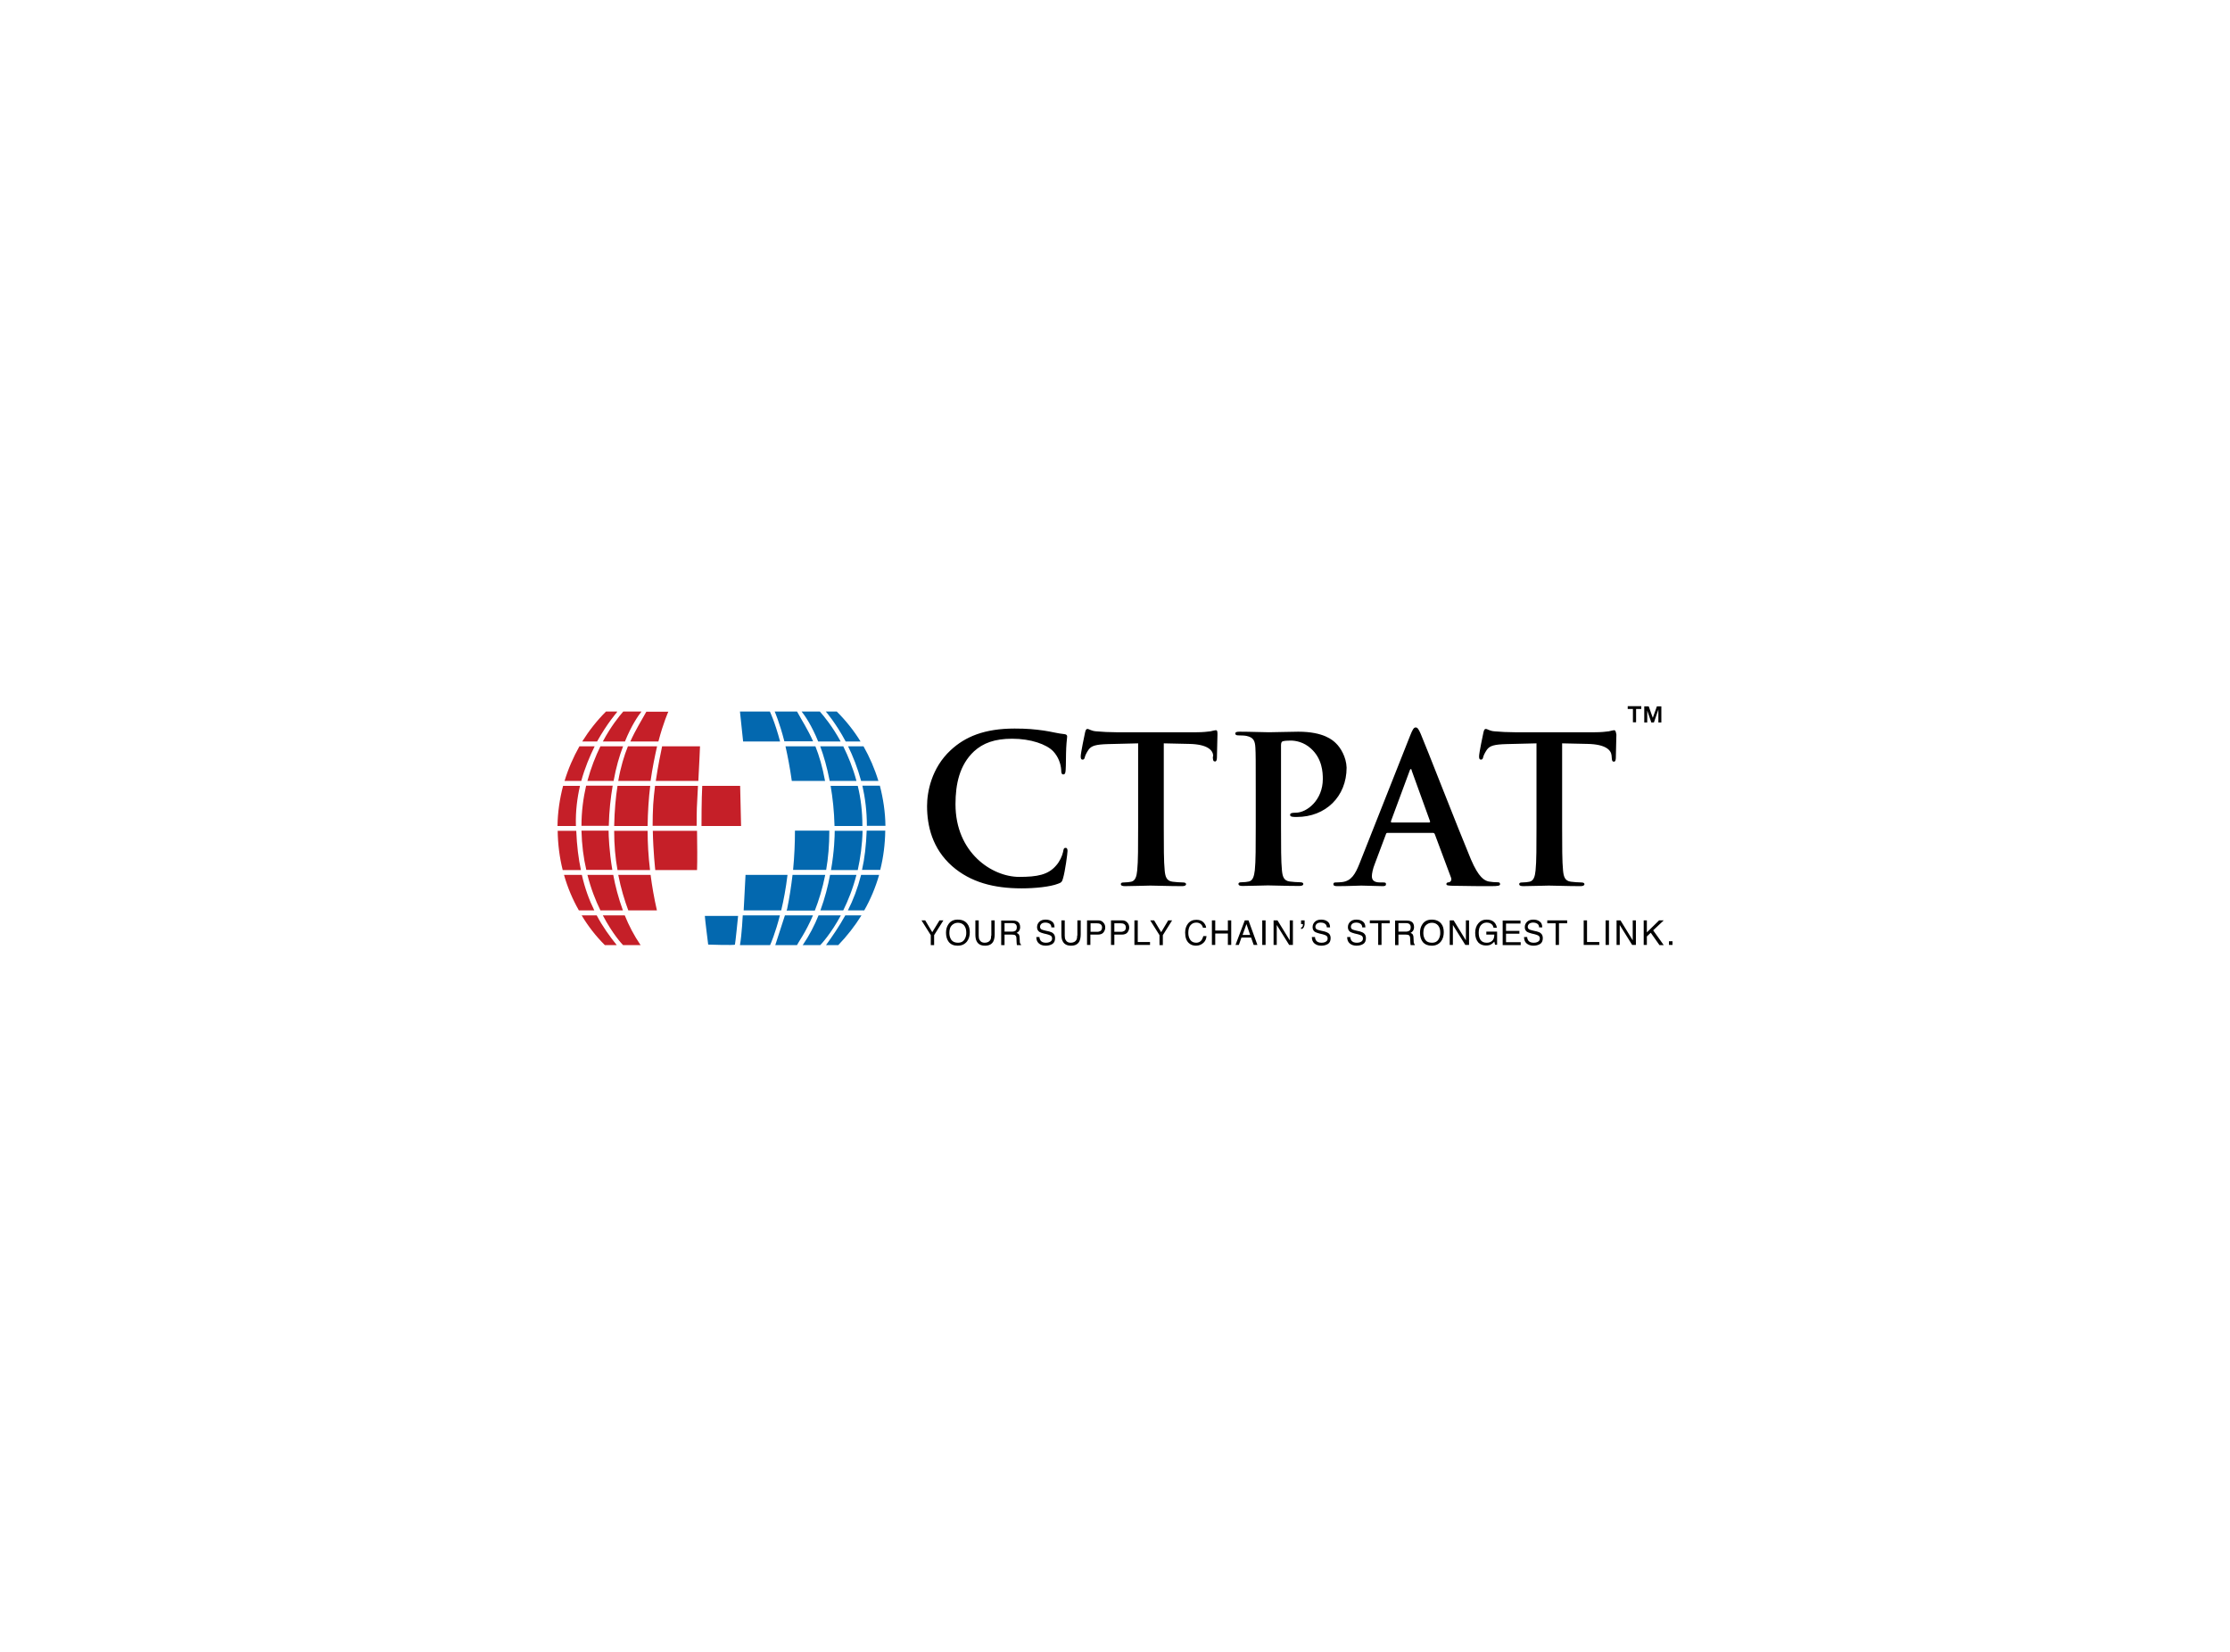 <?xml version="1.0" encoding="UTF-8"?>
<svg width="540px" height="400px" viewBox="0 0 540 400" version="1.1" xmlns="http://www.w3.org/2000/svg" xmlns:xlink="http://www.w3.org/1999/xlink">
    <title>CTPAT logo</title>
    <g id="CTPAT-logo" stroke="none" stroke-width="1" fill="none" fill-rule="evenodd">
        <g id="customs-trade-partnership-against-terrorism-ctpat-logo-vector" transform="translate(135, 171)" fill-rule="nonzero">
            <path d="M65.014,57.866 L67.984,57.866 C70.098,55.671 71.988,53.253 73.608,50.655 L69.693,50.655 C68.209,53.342 66.589,55.671 65.014,57.866 M63.214,50.655 C62.225,53.118 60.965,55.537 59.435,57.776 L59.345,57.866 L63.619,57.866 C63.889,57.597 66.229,55.089 68.614,50.655 L63.214,50.655 Z M44.858,50.655 C44.858,50.655 44.633,55.313 44.183,57.866 L51.471,57.866 C51.606,57.597 52.731,55.044 53.856,50.655 L44.858,50.655 Z M55.071,50.655 L52.731,57.866 L57.995,57.866 C57.995,57.821 57.995,57.821 58.04,57.776 C58.265,57.239 60.065,54.865 61.865,50.655 L55.071,50.655 L55.071,50.655 Z M45.082,49.446 L54.171,49.446 C54.756,47.027 55.296,44.161 55.701,40.846 L45.532,40.846 L45.082,49.446 Z M70.323,49.446 L74.283,49.446 C75.812,46.758 77.027,43.847 77.882,40.846 L73.518,40.846 C72.663,44.161 71.583,46.982 70.323,49.446 M64.834,40.846 L56.916,40.846 C56.601,43.489 56.196,46.266 55.611,49.087 L55.476,49.49 L62.315,49.49 C63.259,47.072 64.159,44.205 64.834,40.846 M72.393,40.846 L66.004,40.846 C65.509,43.534 64.744,46.49 63.664,49.446 L69.198,49.446 C70.368,47.072 71.538,44.161 72.393,40.846 M73.878,30.187 L67.129,30.187 C67.129,31.396 67.039,35.069 66.229,39.682 L72.708,39.682 C73.338,36.815 73.788,33.636 73.878,30.187 M73.743,39.637 L78.152,39.637 C78.917,36.592 79.322,33.412 79.367,30.142 L74.868,30.142 C74.733,33.725 74.373,36.86 73.743,39.637 M57.05,39.637 L65.059,39.637 C65.554,36.815 65.824,33.636 65.824,30.142 L57.5,30.142 C57.5,33.143 57.365,36.323 57.05,39.637 M36.489,57.731 C36.489,57.731 42.878,57.955 42.968,57.731 C43.058,57.552 43.733,50.789 43.733,50.789 L35.679,50.789 C35.679,51.327 36.489,57.731 36.489,57.731 M72.708,19.303 L66.139,19.303 C66.634,22.17 66.994,25.395 67.084,29.022 L73.833,29.022 C73.833,25.439 73.428,22.215 72.708,19.303 M74.913,28.978 L79.412,28.978 C79.367,25.619 78.872,22.394 78.062,19.259 L73.833,19.259 C74.508,22.259 74.913,25.484 74.913,28.978 M72.393,18.094 C71.538,14.914 70.368,12.093 69.198,9.719 L63.619,9.719 C64.474,12.048 65.284,14.825 65.914,18.094 L72.393,18.094 Z M55.206,9.719 C55.746,12.093 56.286,14.914 56.736,18.094 L64.789,18.094 C64.159,14.69 63.349,11.958 62.45,9.719 L55.206,9.719 Z M73.518,18.094 L77.702,18.094 C76.802,15.138 75.587,12.361 74.103,9.719 L70.368,9.719 C71.538,12.093 72.663,14.914 73.518,18.094 M73.383,8.554 C71.763,5.912 69.828,3.493 67.624,1.299 L64.969,1.299 C64.969,1.299 67.399,4.076 69.783,8.554 L73.383,8.554 Z M61.91,8.554 C60.605,5.598 59.165,3.449 58.085,1.433 L57.995,1.299 L52.596,1.299 C52.596,1.299 53.766,3.941 54.936,8.51 L61.91,8.51 L61.91,8.554 Z M53.901,8.554 C52.641,3.807 51.426,1.299 51.426,1.299 L44.183,1.299 L44.948,8.554 L53.901,8.554 Z M68.569,8.554 C66.544,4.837 64.474,2.374 63.529,1.299 L59.12,1.299 C59.93,2.329 61.55,4.658 63.124,8.554 L68.569,8.554 Z" id="XMLID_179_" fill="#0368AF"></path>
            <path d="M5.849,50.655 C7.424,53.297 9.313,55.716 11.473,57.866 L14.353,57.866 C12.598,55.671 10.933,53.387 9.493,50.655 L5.849,50.655 Z M16.287,50.655 L10.978,50.655 C13.318,55.134 15.612,57.597 15.882,57.866 L20.157,57.866 L20.067,57.776 C18.537,55.537 17.277,53.118 16.287,50.655 M14.713,40.846 C15.342,44.116 16.242,47.027 17.142,49.446 L24.071,49.446 C23.396,46.49 22.901,43.623 22.541,40.846 L14.713,40.846 Z M5.894,40.846 L1.575,40.846 C2.43,43.892 3.644,46.758 5.174,49.446 L8.909,49.446 C7.694,46.982 6.659,44.205 5.894,40.846 M15.837,49.446 C14.758,46.49 13.993,43.534 13.498,40.846 L7.244,40.846 C8.099,44.205 9.223,47.072 10.393,49.446 L15.837,49.446 Z M4.544,30.187 L0.045,30.187 C0.09,33.456 0.495,36.636 1.26,39.682 L5.669,39.682 C5.084,36.905 4.679,33.77 4.544,30.187 M13.273,39.637 C12.508,35.024 12.373,31.351 12.373,30.142 L5.804,30.142 C5.894,33.591 6.299,36.771 6.974,39.637 L13.273,39.637 Z M23.081,30.187 C23.171,35.158 23.666,39.592 23.666,39.592 L23.666,39.682 L33.789,39.682 C33.879,37.353 33.834,33.546 33.789,30.187 L23.081,30.187 Z M21.821,30.187 L13.723,30.187 C13.723,33.591 13.993,36.771 14.533,39.682 L22.406,39.682 C22.001,36.323 21.821,33.143 21.821,30.187 M4.454,28.798 C4.364,25.439 4.769,22.215 5.444,19.303 L1.35,19.303 C0.54,22.394 0.045,25.663 0,29.022 L4.454,29.022 C4.499,28.933 4.454,28.843 4.454,28.798 M44.228,19.303 L35.049,19.303 C34.869,22.752 34.869,27.858 34.869,29.022 L44.453,29.022 C44.408,27.724 44.318,22.752 44.228,19.303 M5.804,28.978 L12.418,28.978 C12.508,25.35 12.868,22.125 13.363,19.259 L6.929,19.259 C6.254,22.215 5.804,25.439 5.804,28.978 M23.171,23.827 C23.081,25.484 23.036,27.231 23.036,28.978 L33.699,28.978 C33.699,27.186 33.699,25.619 33.744,24.633 C33.834,22.618 33.924,20.871 34.014,19.303 L23.621,19.303 C23.441,20.781 23.261,22.349 23.171,23.827 M14.533,19.303 C14.083,22.08 13.813,25.26 13.723,29.022 L21.821,29.022 C21.866,25.529 22.091,22.259 22.451,19.303 L14.533,19.303 Z M8.999,9.719 L5.309,9.719 C3.824,12.361 2.61,15.138 1.71,18.094 L5.759,18.094 C6.614,14.959 7.829,12.093 8.999,9.719 M23.801,18.094 L34.104,18.094 C34.329,13.705 34.464,11.152 34.509,9.719 L25.331,9.719 C25.016,11.197 24.341,14.466 23.801,18.094 M24.116,9.719 L17.052,9.719 C16.152,11.958 15.297,14.69 14.713,18.094 L22.541,18.094 C22.991,14.914 23.576,12.093 24.116,9.719 M15.882,9.719 L10.393,9.719 C9.223,12.093 8.099,14.914 7.244,18.094 L13.588,18.094 C14.173,14.825 14.983,12.048 15.882,9.719 M14.353,1.523 L14.443,1.299 L11.743,1.299 C9.538,3.493 7.649,5.912 5.984,8.554 L9.583,8.554 C12.058,4.12 14.353,1.523 14.353,1.523 M24.431,8.554 C25.646,3.941 26.816,1.388 26.816,1.388 L26.861,1.344 L21.506,1.344 L21.461,1.433 C20.337,3.493 18.942,5.643 17.637,8.554 L24.431,8.554 Z M16.332,8.554 C17.907,4.658 19.527,2.329 20.337,1.299 L15.927,1.299 C14.983,2.374 12.958,4.837 10.978,8.554 L16.332,8.554 Z" id="XMLID_90_" fill="#C51F28"></path>
            <path d="M259.157,0.672 L260.417,0.672 L260.417,3.897 L261.181,3.897 L261.181,0.672 L262.441,0.672 L262.441,0 L259.157,0 L259.157,0.672 Z M263.791,0.806 L264.871,3.941 L265.501,3.941 L266.581,0.806 L266.581,3.941 L267.3,3.941 L267.3,0.045 L266.221,0.045 L265.231,2.822 L264.241,0.045 L263.161,0.045 L263.161,3.941 L263.881,3.941 L263.881,0.806 L263.791,0.806 Z M269.145,57.821 L270,57.821 L270,56.925 L269.145,56.925 L269.145,57.821 Z M267.885,51.864 L266.761,51.864 L263.791,54.775 L263.791,51.864 L263.026,51.864 L263.026,57.821 L263.791,57.821 L263.791,55.761 L264.736,54.865 L266.851,57.866 L267.885,57.866 L265.321,54.283 L267.885,51.864 Z M260.372,56.701 L257.402,51.864 L256.457,51.864 L256.457,57.821 L257.222,57.821 L257.222,52.984 L260.237,57.821 L261.136,57.821 L261.136,51.864 L260.372,51.864 L260.372,56.701 L260.372,56.701 Z M253.803,57.821 L254.613,57.821 L254.613,51.864 L253.803,51.864 L253.803,57.821 Z M249.303,51.864 L248.494,51.864 L248.494,57.821 L252.273,57.821 L252.273,57.104 L249.303,57.104 L249.303,51.864 L249.303,51.864 Z M239.72,52.581 L241.7,52.581 L241.7,57.821 L242.51,57.821 L242.51,52.581 L244.489,52.581 L244.489,51.864 L239.675,51.864 L239.675,52.581 L239.72,52.581 Z M237.155,54.551 L236.346,54.372 C235.806,54.238 235.446,54.148 235.311,54.059 C235.086,53.924 234.951,53.7 234.951,53.432 C234.951,53.163 235.041,52.939 235.266,52.715 C235.446,52.536 235.806,52.402 236.256,52.402 C236.796,52.402 237.2,52.581 237.47,52.849 C237.605,53.029 237.695,53.253 237.695,53.566 L238.46,53.566 C238.46,52.894 238.235,52.402 237.83,52.133 C237.425,51.819 236.886,51.685 236.301,51.685 C235.626,51.685 235.131,51.864 234.771,52.222 C234.411,52.581 234.231,52.984 234.231,53.521 C234.231,54.014 234.411,54.372 234.771,54.641 C234.996,54.775 235.356,54.91 235.851,55.044 L236.616,55.223 C237.02,55.313 237.335,55.447 237.56,55.581 C237.74,55.716 237.875,55.94 237.875,56.253 C237.875,56.701 237.65,56.97 237.2,57.149 C236.976,57.239 236.706,57.283 236.391,57.283 C235.761,57.283 235.311,57.104 235.041,56.701 C234.906,56.477 234.816,56.208 234.816,55.895 L234.051,55.895 C234.051,56.522 234.231,57.059 234.636,57.418 C235.041,57.776 235.626,58 236.301,58 C236.931,58 237.47,57.866 237.92,57.597 C238.37,57.328 238.595,56.836 238.595,56.164 C238.595,55.626 238.415,55.223 238.055,54.954 C237.875,54.775 237.56,54.686 237.155,54.551 M229.687,55.089 L232.926,55.089 L232.926,54.417 L229.687,54.417 L229.687,52.625 L233.196,52.625 L233.196,51.909 L228.877,51.909 L228.877,57.866 L233.241,57.866 L233.241,57.149 L229.687,57.149 L229.687,55.089 Z M225.007,55.313 L226.852,55.313 C226.852,56.029 226.672,56.522 226.312,56.836 C225.952,57.149 225.547,57.283 225.007,57.283 C224.333,57.283 223.838,57.059 223.523,56.612 C223.208,56.164 223.073,55.581 223.073,54.865 C223.073,54.059 223.253,53.432 223.613,53.029 C223.973,52.625 224.423,52.402 224.963,52.402 C225.412,52.402 225.772,52.491 226.087,52.715 C226.402,52.894 226.582,53.253 226.672,53.656 L227.482,53.656 C227.347,52.894 226.987,52.312 226.402,51.998 C225.997,51.775 225.502,51.685 224.963,51.685 C224.153,51.685 223.523,51.954 223.028,52.536 C222.488,53.118 222.218,53.924 222.218,54.91 C222.218,55.895 222.488,56.701 223.028,57.283 C223.523,57.731 224.108,57.955 224.828,57.955 C225.367,57.955 225.817,57.866 226.132,57.642 C226.357,57.507 226.582,57.328 226.852,57.015 L227.032,57.776 L227.527,57.776 L227.527,54.596 L224.918,54.596 L224.918,55.313 L225.007,55.313 Z M219.968,56.701 L216.999,51.864 L216.054,51.864 L216.054,57.821 L216.819,57.821 L216.819,52.984 L219.833,57.821 L220.733,57.821 L220.733,51.864 L219.968,51.864 L219.968,56.701 Z M213.309,56.522 C212.995,57.015 212.5,57.283 211.78,57.283 C211.015,57.283 210.475,57.059 210.16,56.612 C209.845,56.164 209.665,55.581 209.665,54.954 C209.665,54.103 209.845,53.476 210.25,53.073 C210.655,52.67 211.15,52.446 211.735,52.446 C212.365,52.446 212.86,52.67 213.219,53.073 C213.579,53.521 213.759,54.059 213.759,54.775 C213.804,55.402 213.624,56.029 213.309,56.522 M211.69,51.685 C210.7,51.685 209.935,52.043 209.44,52.805 C209.035,53.387 208.855,54.059 208.855,54.865 C208.855,55.761 209.08,56.522 209.53,57.104 C210.07,57.731 210.79,58 211.69,58 C212.68,58 213.399,57.642 213.939,56.97 C214.389,56.388 214.614,55.626 214.614,54.731 C214.614,53.924 214.434,53.208 214.029,52.715 C213.534,52.043 212.725,51.685 211.69,51.685 M206.291,54.372 C206.066,54.507 205.796,54.596 205.436,54.596 L203.636,54.596 L203.636,52.536 L205.526,52.536 C205.796,52.536 206.021,52.581 206.156,52.67 C206.471,52.849 206.606,53.118 206.606,53.521 C206.606,53.969 206.471,54.238 206.291,54.372 M207.37,57.328 C207.325,57.239 207.325,57.059 207.325,56.836 L207.28,56.029 C207.28,55.671 207.19,55.447 207.1,55.268 C206.966,55.089 206.831,54.999 206.561,54.91 C206.831,54.775 207.01,54.596 207.19,54.372 C207.325,54.148 207.415,53.835 207.415,53.476 C207.415,52.805 207.145,52.312 206.606,52.088 C206.336,51.954 205.976,51.909 205.526,51.909 L202.826,51.909 L202.826,57.866 L203.636,57.866 L203.636,55.313 L205.391,55.313 C205.706,55.313 205.931,55.358 206.066,55.402 C206.336,55.537 206.471,55.805 206.471,56.208 L206.516,57.194 C206.516,57.418 206.561,57.597 206.561,57.686 C206.561,57.776 206.606,57.821 206.606,57.866 L207.595,57.866 L207.595,57.731 C207.505,57.642 207.415,57.507 207.37,57.328 M196.752,52.581 L198.732,52.581 L198.732,57.821 L199.542,57.821 L199.542,52.581 L201.521,52.581 L201.521,51.864 L196.707,51.864 L196.707,52.581 L196.752,52.581 Z M194.323,54.551 L193.513,54.372 C192.973,54.238 192.613,54.148 192.478,54.059 C192.253,53.924 192.118,53.7 192.118,53.432 C192.118,53.163 192.208,52.939 192.433,52.715 C192.613,52.536 192.973,52.402 193.423,52.402 C193.963,52.402 194.368,52.581 194.638,52.849 C194.773,53.029 194.863,53.253 194.863,53.566 L195.627,53.566 C195.627,52.894 195.402,52.402 194.998,52.133 C194.593,51.819 194.053,51.685 193.468,51.685 C192.793,51.685 192.298,51.864 191.938,52.222 C191.578,52.581 191.398,52.984 191.398,53.521 C191.398,54.014 191.578,54.372 191.938,54.641 C192.163,54.775 192.523,54.91 193.018,55.044 L193.783,55.223 C194.188,55.313 194.503,55.447 194.728,55.581 C194.908,55.716 195.042,55.94 195.042,56.253 C195.042,56.701 194.818,56.97 194.368,57.149 C194.143,57.239 193.873,57.283 193.558,57.283 C192.928,57.283 192.478,57.104 192.208,56.701 C192.073,56.477 191.983,56.208 191.983,55.895 L191.218,55.895 C191.218,56.522 191.398,57.059 191.803,57.418 C192.208,57.776 192.748,58 193.468,58 C194.098,58 194.638,57.866 195.087,57.597 C195.537,57.328 195.762,56.836 195.762,56.164 C195.762,55.626 195.582,55.223 195.222,54.954 C194.998,54.775 194.683,54.686 194.323,54.551 M185.729,54.551 L184.919,54.372 C184.379,54.238 184.019,54.148 183.884,54.059 C183.659,53.924 183.524,53.7 183.524,53.432 C183.524,53.163 183.614,52.939 183.839,52.715 C184.064,52.491 184.379,52.402 184.829,52.402 C185.414,52.402 185.774,52.581 186.044,52.849 C186.179,53.029 186.269,53.253 186.314,53.566 L187.079,53.566 C187.079,52.894 186.854,52.402 186.449,52.133 C186.044,51.819 185.504,51.685 184.919,51.685 C184.244,51.685 183.749,51.864 183.389,52.222 C183.029,52.581 182.85,52.984 182.85,53.521 C182.85,54.014 183.029,54.372 183.389,54.641 C183.614,54.775 183.974,54.91 184.469,55.044 L185.234,55.223 C185.639,55.313 185.954,55.447 186.179,55.581 C186.359,55.716 186.494,55.94 186.494,56.253 C186.494,56.701 186.269,56.97 185.819,57.149 C185.594,57.239 185.324,57.283 185.009,57.283 C184.379,57.283 183.929,57.104 183.659,56.701 C183.524,56.477 183.434,56.208 183.434,55.895 L182.67,55.895 C182.67,56.522 182.85,57.059 183.254,57.418 C183.659,57.776 184.199,58 184.919,58 C185.549,58 186.089,57.866 186.539,57.597 C186.989,57.328 187.214,56.836 187.214,56.164 C187.214,55.626 187.034,55.223 186.674,54.954 C186.404,54.775 186.134,54.686 185.729,54.551 M180.06,52.76 L180.51,52.76 C180.51,52.76 180.51,52.805 180.51,52.805 C180.51,52.805 180.51,52.849 180.51,52.849 C180.51,53.029 180.465,53.208 180.42,53.342 C180.33,53.476 180.24,53.566 180.06,53.611 L180.06,53.969 C180.375,53.924 180.555,53.79 180.69,53.566 C180.825,53.342 180.915,53.029 180.915,52.67 L180.915,51.864 L180.06,51.864 L180.06,52.76 Z M177.315,56.701 L174.346,51.864 L173.401,51.864 L173.401,57.821 L174.166,57.821 L174.166,52.984 L177.18,57.821 L178.08,57.821 L178.08,51.864 L177.315,51.864 L177.315,56.701 Z M170.657,57.821 L171.466,57.821 L171.466,51.864 L170.657,51.864 L170.657,57.821 Z M165.887,55.402 L166.832,52.76 L167.732,55.402 L165.887,55.402 Z M166.427,51.864 L164.178,57.821 L164.988,57.821 L165.617,56.029 L167.957,56.029 L168.587,57.821 L169.487,57.821 L167.327,51.864 L166.427,51.864 Z M162.333,54.327 L159.273,54.327 L159.273,51.864 L158.464,51.864 L158.464,57.821 L159.273,57.821 L159.273,55.044 L162.333,55.044 L162.333,57.821 L163.143,57.821 L163.143,51.864 L162.333,51.864 L162.333,54.327 Z M155.989,56.612 C155.674,57.059 155.224,57.283 154.684,57.283 C154.054,57.283 153.559,57.059 153.244,56.612 C152.93,56.164 152.75,55.626 152.75,54.91 C152.75,54.059 152.93,53.432 153.289,53.029 C153.649,52.625 154.099,52.402 154.684,52.402 C155.134,52.402 155.494,52.536 155.764,52.76 C156.034,52.984 156.214,53.297 156.304,53.656 L157.069,53.656 C157.024,53.163 156.799,52.715 156.394,52.312 C155.989,51.909 155.404,51.73 154.684,51.73 C153.829,51.73 153.154,52.043 152.66,52.67 C152.21,53.253 151.985,53.969 151.985,54.82 C151.985,55.985 152.3,56.836 152.885,57.373 C153.334,57.776 153.919,58 154.594,58 C155.359,58 155.989,57.731 156.484,57.239 C156.889,56.836 157.114,56.298 157.159,55.671 L156.394,55.671 C156.259,56.029 156.169,56.343 155.989,56.612 M146.181,54.731 L144.471,51.864 L143.526,51.864 L145.776,55.447 L145.776,57.866 L146.586,57.866 L146.586,55.447 L148.835,51.864 L147.89,51.864 L146.181,54.731 Z M140.512,51.864 L139.702,51.864 L139.702,57.821 L143.481,57.821 L143.481,57.104 L140.512,57.104 L140.512,51.864 Z M137.272,54.417 C137.047,54.551 136.777,54.641 136.417,54.641 L134.843,54.641 L134.843,52.581 L136.417,52.581 C136.732,52.581 136.957,52.625 137.137,52.715 C137.452,52.894 137.632,53.163 137.632,53.611 C137.632,53.969 137.497,54.238 137.272,54.417 M136.687,51.864 L134.033,51.864 L134.033,57.821 L134.843,57.821 L134.843,55.313 L136.687,55.313 C137.272,55.313 137.722,55.134 137.992,54.82 C138.262,54.462 138.442,54.059 138.442,53.611 C138.442,53.073 138.262,52.67 137.947,52.357 C137.632,51.998 137.182,51.864 136.687,51.864 M131.513,54.417 C131.288,54.551 131.018,54.641 130.658,54.641 L129.083,54.641 L129.083,52.581 L130.658,52.581 C130.973,52.581 131.198,52.625 131.378,52.715 C131.693,52.894 131.873,53.163 131.873,53.611 C131.828,53.969 131.738,54.238 131.513,54.417 M130.883,51.864 L128.229,51.864 L128.229,57.821 L129.038,57.821 L129.038,55.313 L130.883,55.313 C131.468,55.313 131.918,55.134 132.188,54.82 C132.458,54.462 132.638,54.059 132.638,53.611 C132.638,53.073 132.458,52.67 132.143,52.357 C131.828,51.998 131.423,51.864 130.883,51.864 M125.844,55.537 C125.844,55.985 125.799,56.298 125.664,56.567 C125.439,57.015 124.944,57.283 124.269,57.283 C123.684,57.283 123.279,57.059 123.054,56.612 C122.875,56.343 122.83,55.985 122.83,55.537 L122.83,51.864 L122.02,51.864 L122.02,55.223 C122.02,55.94 122.11,56.522 122.335,56.925 C122.695,57.642 123.369,58 124.359,58 C125.349,58 126.024,57.642 126.384,56.925 C126.564,56.522 126.699,55.985 126.699,55.223 L126.699,51.864 L125.889,51.864 L125.889,55.537 L125.844,55.537 Z M119.05,54.551 L118.24,54.372 C117.7,54.238 117.34,54.148 117.205,54.059 C116.981,53.924 116.846,53.7 116.846,53.432 C116.846,53.163 116.936,52.939 117.16,52.715 C117.34,52.536 117.7,52.402 118.15,52.402 C118.69,52.402 119.095,52.581 119.365,52.849 C119.5,53.029 119.59,53.253 119.59,53.566 L120.355,53.566 C120.355,52.894 120.13,52.402 119.725,52.133 C119.32,51.819 118.78,51.685 118.195,51.685 C117.52,51.685 117.025,51.864 116.666,52.222 C116.306,52.581 116.126,52.984 116.126,53.521 C116.126,54.014 116.306,54.372 116.666,54.641 C116.891,54.775 117.25,54.91 117.745,55.044 L118.51,55.223 C118.915,55.313 119.23,55.447 119.455,55.581 C119.635,55.716 119.77,55.94 119.77,56.253 C119.77,56.701 119.545,56.97 119.095,57.149 C118.87,57.239 118.6,57.283 118.285,57.283 C117.655,57.283 117.205,57.104 116.936,56.701 C116.801,56.477 116.711,56.208 116.711,55.895 L115.946,55.895 C115.946,56.522 116.126,57.059 116.531,57.418 C116.936,57.776 117.475,58 118.195,58 C118.825,58 119.365,57.866 119.815,57.597 C120.265,57.328 120.49,56.836 120.49,56.164 C120.49,55.626 120.31,55.223 119.95,54.954 C119.77,54.775 119.455,54.686 119.05,54.551 M110.907,54.372 C110.682,54.507 110.412,54.596 110.052,54.596 L108.252,54.596 L108.252,52.536 L110.142,52.536 C110.412,52.536 110.637,52.581 110.772,52.67 C111.086,52.849 111.221,53.118 111.221,53.521 C111.221,53.969 111.086,54.238 110.907,54.372 M111.986,57.328 C111.941,57.239 111.941,57.059 111.941,56.836 L111.896,56.029 C111.896,55.671 111.806,55.447 111.716,55.268 C111.581,55.089 111.401,54.999 111.176,54.91 C111.446,54.775 111.626,54.596 111.806,54.372 C111.941,54.148 112.031,53.835 112.031,53.476 C112.031,52.805 111.761,52.312 111.221,52.088 C110.952,51.954 110.547,51.909 110.142,51.909 L107.442,51.909 L107.442,57.866 L108.252,57.866 L108.252,55.313 L110.007,55.313 C110.322,55.313 110.547,55.358 110.727,55.402 C110.997,55.537 111.131,55.805 111.131,56.208 L111.176,57.194 C111.176,57.418 111.221,57.597 111.221,57.686 C111.221,57.776 111.266,57.821 111.266,57.866 L112.256,57.866 L112.256,57.731 C112.121,57.642 112.031,57.507 111.986,57.328 M105.012,55.537 C105.012,55.985 104.968,56.298 104.833,56.567 C104.608,57.015 104.113,57.283 103.438,57.283 C102.853,57.283 102.448,57.059 102.223,56.612 C102.043,56.343 101.998,55.985 101.998,55.537 L101.998,51.864 L101.188,51.864 L101.188,55.223 C101.188,55.94 101.278,56.522 101.503,56.925 C101.863,57.642 102.538,58 103.528,58 C104.518,58 105.192,57.642 105.552,56.925 C105.732,56.522 105.867,55.985 105.867,55.223 L105.867,51.864 L105.057,51.864 L105.057,55.537 L105.012,55.537 Z M98.534,56.522 C98.219,57.015 97.724,57.283 97.004,57.283 C96.239,57.283 95.744,57.059 95.384,56.612 C95.069,56.164 94.889,55.581 94.889,54.954 C94.889,54.103 95.069,53.476 95.474,53.073 C95.879,52.67 96.374,52.446 96.959,52.446 C97.589,52.446 98.084,52.67 98.444,53.073 C98.804,53.521 98.984,54.059 98.984,54.775 C99.028,55.402 98.849,56.029 98.534,56.522 M96.914,51.685 C95.924,51.685 95.159,52.043 94.664,52.805 C94.259,53.387 94.079,54.059 94.079,54.865 C94.079,55.761 94.304,56.522 94.754,57.104 C95.294,57.731 95.969,58 96.914,58 C97.904,58 98.624,57.642 99.163,56.97 C99.613,56.388 99.838,55.626 99.838,54.731 C99.838,53.924 99.658,53.208 99.253,52.715 C98.759,52.043 97.994,51.685 96.914,51.685 M90.75,54.731 L89.04,51.864 L88.14,51.864 L90.39,55.447 L90.39,57.866 L91.2,57.866 L91.2,55.447 L93.449,51.864 L92.505,51.864 L90.75,54.731 Z M255.872,5.822 C255.692,5.822 255.287,5.912 254.568,6.091 C253.848,6.181 252.768,6.315 251.193,6.315 L231.801,6.315 C230.182,6.315 228.337,6.225 226.897,6.091 C225.682,6.002 225.187,5.509 224.783,5.509 C224.468,5.509 224.333,5.822 224.198,6.449 C224.108,6.853 223.163,11.331 223.163,12.137 C223.163,12.675 223.253,12.944 223.613,12.944 C223.928,12.944 224.063,12.764 224.153,12.361 C224.243,11.958 224.513,11.376 225.007,10.615 C225.727,9.54 226.897,9.271 229.777,9.181 L237.065,9.002 L237.065,29.246 C237.065,33.77 237.065,37.711 236.841,39.771 C236.706,41.205 236.391,42.28 235.401,42.503 C234.951,42.593 234.366,42.683 233.646,42.683 C233.061,42.683 232.881,42.817 232.881,43.086 C232.881,43.444 233.241,43.578 233.871,43.578 C235.851,43.578 238.91,43.444 240.035,43.444 C241.43,43.444 244.489,43.578 247.729,43.578 C248.269,43.578 248.674,43.444 248.674,43.086 C248.674,42.862 248.449,42.683 247.909,42.683 C247.189,42.683 246.109,42.593 245.389,42.503 C243.904,42.324 243.634,41.205 243.499,39.816 C243.274,37.711 243.274,33.77 243.274,29.246 L243.274,9.002 L249.438,9.137 C253.803,9.226 255.107,10.615 255.242,11.914 L255.287,12.451 C255.332,13.212 255.422,13.436 255.827,13.436 C256.142,13.436 256.232,13.123 256.277,12.63 C256.277,11.331 256.412,7.927 256.412,6.897 C256.277,6.136 256.187,5.822 255.872,5.822 M211.015,28.171 L202.016,28.171 C201.836,28.171 201.791,28.037 201.836,27.813 L206.336,15.676 C206.381,15.497 206.471,15.228 206.651,15.228 C206.786,15.228 206.831,15.452 206.876,15.676 L211.285,27.858 C211.33,28.037 211.285,28.171 211.015,28.171 M227.572,42.638 C226.987,42.638 226.267,42.593 225.502,42.459 C224.468,42.235 223.073,41.518 221.183,37.084 C218.034,29.56 210.205,9.405 209.035,6.718 C208.54,5.598 208.27,5.151 207.82,5.151 C207.325,5.151 207.055,5.688 206.471,7.121 L194.188,38.159 C193.198,40.622 192.253,42.324 190.003,42.593 C189.598,42.638 188.924,42.683 188.474,42.683 C188.069,42.683 187.889,42.772 187.889,43.086 C187.889,43.489 188.204,43.578 188.834,43.578 C191.398,43.578 194.098,43.444 194.638,43.444 C196.167,43.444 198.282,43.578 199.812,43.578 C200.352,43.578 200.622,43.489 200.622,43.086 C200.622,42.772 200.487,42.683 199.902,42.683 L199.182,42.683 C197.652,42.683 197.202,42.056 197.202,41.16 C197.202,40.578 197.427,39.368 197.922,38.159 L200.577,31.083 C200.667,30.769 200.757,30.68 201.026,30.68 L211.96,30.68 C212.185,30.68 212.365,30.769 212.455,31.038 L216.369,41.518 C216.594,42.1 216.279,42.548 215.919,42.638 C215.424,42.683 215.244,42.772 215.244,43.086 C215.244,43.444 215.829,43.444 216.729,43.489 C220.643,43.578 224.243,43.578 225.997,43.578 C227.797,43.578 228.247,43.489 228.247,43.086 C228.247,42.683 227.977,42.638 227.572,42.638 M188.519,9.002 C187.754,8.241 185.549,6.181 179.385,6.181 C177.135,6.181 174.301,6.315 172.276,6.315 C170.927,6.315 167.822,6.181 165.212,6.181 C164.493,6.181 164.133,6.27 164.133,6.629 C164.133,6.987 164.448,7.076 164.988,7.076 C165.662,7.076 166.517,7.121 166.877,7.211 C168.497,7.569 168.902,8.331 168.992,10.032 C169.082,11.6 169.082,12.988 169.082,20.513 L169.082,29.202 C169.082,33.725 169.082,37.666 168.857,39.727 C168.677,41.16 168.407,42.235 167.417,42.459 C166.967,42.548 166.382,42.638 165.662,42.638 C165.077,42.638 164.898,42.772 164.898,43.041 C164.898,43.399 165.257,43.534 165.887,43.534 C167.867,43.534 170.927,43.399 172.051,43.399 C173.311,43.399 176.416,43.534 179.655,43.534 C180.195,43.534 180.6,43.399 180.6,43.041 C180.6,42.817 180.375,42.638 179.835,42.638 C179.115,42.638 178.035,42.548 177.315,42.459 C175.831,42.28 175.561,41.16 175.426,39.771 C175.201,37.666 175.201,33.725 175.201,29.202 L175.201,9.45 C175.201,8.913 175.336,8.599 175.606,8.51 C176.056,8.375 176.776,8.331 177.54,8.331 C178.665,8.331 180.69,8.644 182.445,10.256 C185.189,12.72 185.324,16.034 185.324,17.646 C185.324,22.707 181.5,25.798 178.755,25.798 C177.72,25.798 177.405,25.932 177.405,26.335 C177.405,26.693 177.765,26.738 177.99,26.783 C178.215,26.828 178.755,26.828 179.025,26.828 C185.999,26.828 191.083,21.901 191.083,14.869 C190.993,12.272 189.598,10.032 188.519,9.002 M158.689,12.406 C158.734,13.168 158.824,13.392 159.228,13.392 C159.543,13.392 159.633,13.078 159.678,12.585 C159.678,11.286 159.813,7.883 159.813,6.853 C159.813,6.091 159.768,5.822 159.408,5.822 C159.228,5.822 158.824,5.912 158.104,6.091 C157.384,6.181 156.304,6.315 154.729,6.315 L135.337,6.315 C133.718,6.315 131.873,6.225 130.433,6.091 C129.218,6.002 128.724,5.509 128.319,5.509 C128.004,5.509 127.869,5.822 127.734,6.449 C127.644,6.853 126.699,11.331 126.699,12.137 C126.699,12.675 126.789,12.944 127.149,12.944 C127.464,12.944 127.599,12.764 127.689,12.361 C127.779,11.958 128.049,11.376 128.544,10.615 C129.263,9.54 130.433,9.271 133.313,9.181 L140.602,9.002 L140.602,29.246 C140.602,33.77 140.602,37.711 140.377,39.771 C140.242,41.205 139.927,42.28 138.937,42.503 C138.487,42.593 137.902,42.683 137.182,42.683 C136.597,42.683 136.417,42.817 136.417,43.086 C136.417,43.444 136.777,43.578 137.407,43.578 C139.387,43.578 142.446,43.444 143.571,43.444 C144.966,43.444 148.025,43.578 151.265,43.578 C151.805,43.578 152.21,43.444 152.21,43.086 C152.21,42.862 151.985,42.683 151.445,42.683 C150.725,42.683 149.645,42.593 148.925,42.503 C147.44,42.324 147.17,41.205 147.035,39.816 C146.811,37.711 146.811,33.77 146.811,29.246 L146.811,9.002 L152.975,9.137 C157.339,9.226 158.644,10.615 158.779,11.914 L158.689,12.406 Z M122.425,41.653 C122.92,39.995 123.504,35.651 123.504,35.069 C123.504,34.666 123.414,34.307 123.054,34.307 C122.65,34.307 122.56,34.486 122.425,35.293 C122.245,36.188 121.615,37.622 120.76,38.562 C118.825,40.846 116.171,41.339 111.806,41.339 C105.237,41.339 96.374,35.517 96.374,23.737 C96.374,18.945 97.319,14.242 100.873,10.928 C103.033,8.958 105.822,7.883 110.097,7.883 C114.596,7.883 118.42,9.226 120.04,10.928 C121.255,12.227 121.885,13.929 121.975,15.452 C121.975,16.124 122.065,16.527 122.47,16.527 C122.92,16.527 123.009,16.124 123.054,15.407 C123.144,14.422 123.099,11.69 123.189,10.077 C123.279,8.331 123.414,7.748 123.414,7.345 C123.414,7.032 123.234,6.808 122.695,6.763 C121.21,6.629 119.635,6.181 117.79,5.912 C115.541,5.598 113.741,5.419 110.682,5.419 C103.393,5.419 98.714,7.39 95.204,10.659 C90.525,15.004 89.49,20.826 89.49,24.185 C89.49,28.978 90.75,34.486 95.564,38.741 C100.018,42.638 105.642,44.116 112.391,44.116 C115.541,44.116 119.275,43.758 121.21,42.996 C122.02,42.727 122.2,42.503 122.425,41.653" id="XMLID_1_" fill="#000000"></path>
        </g>
    </g>
</svg>